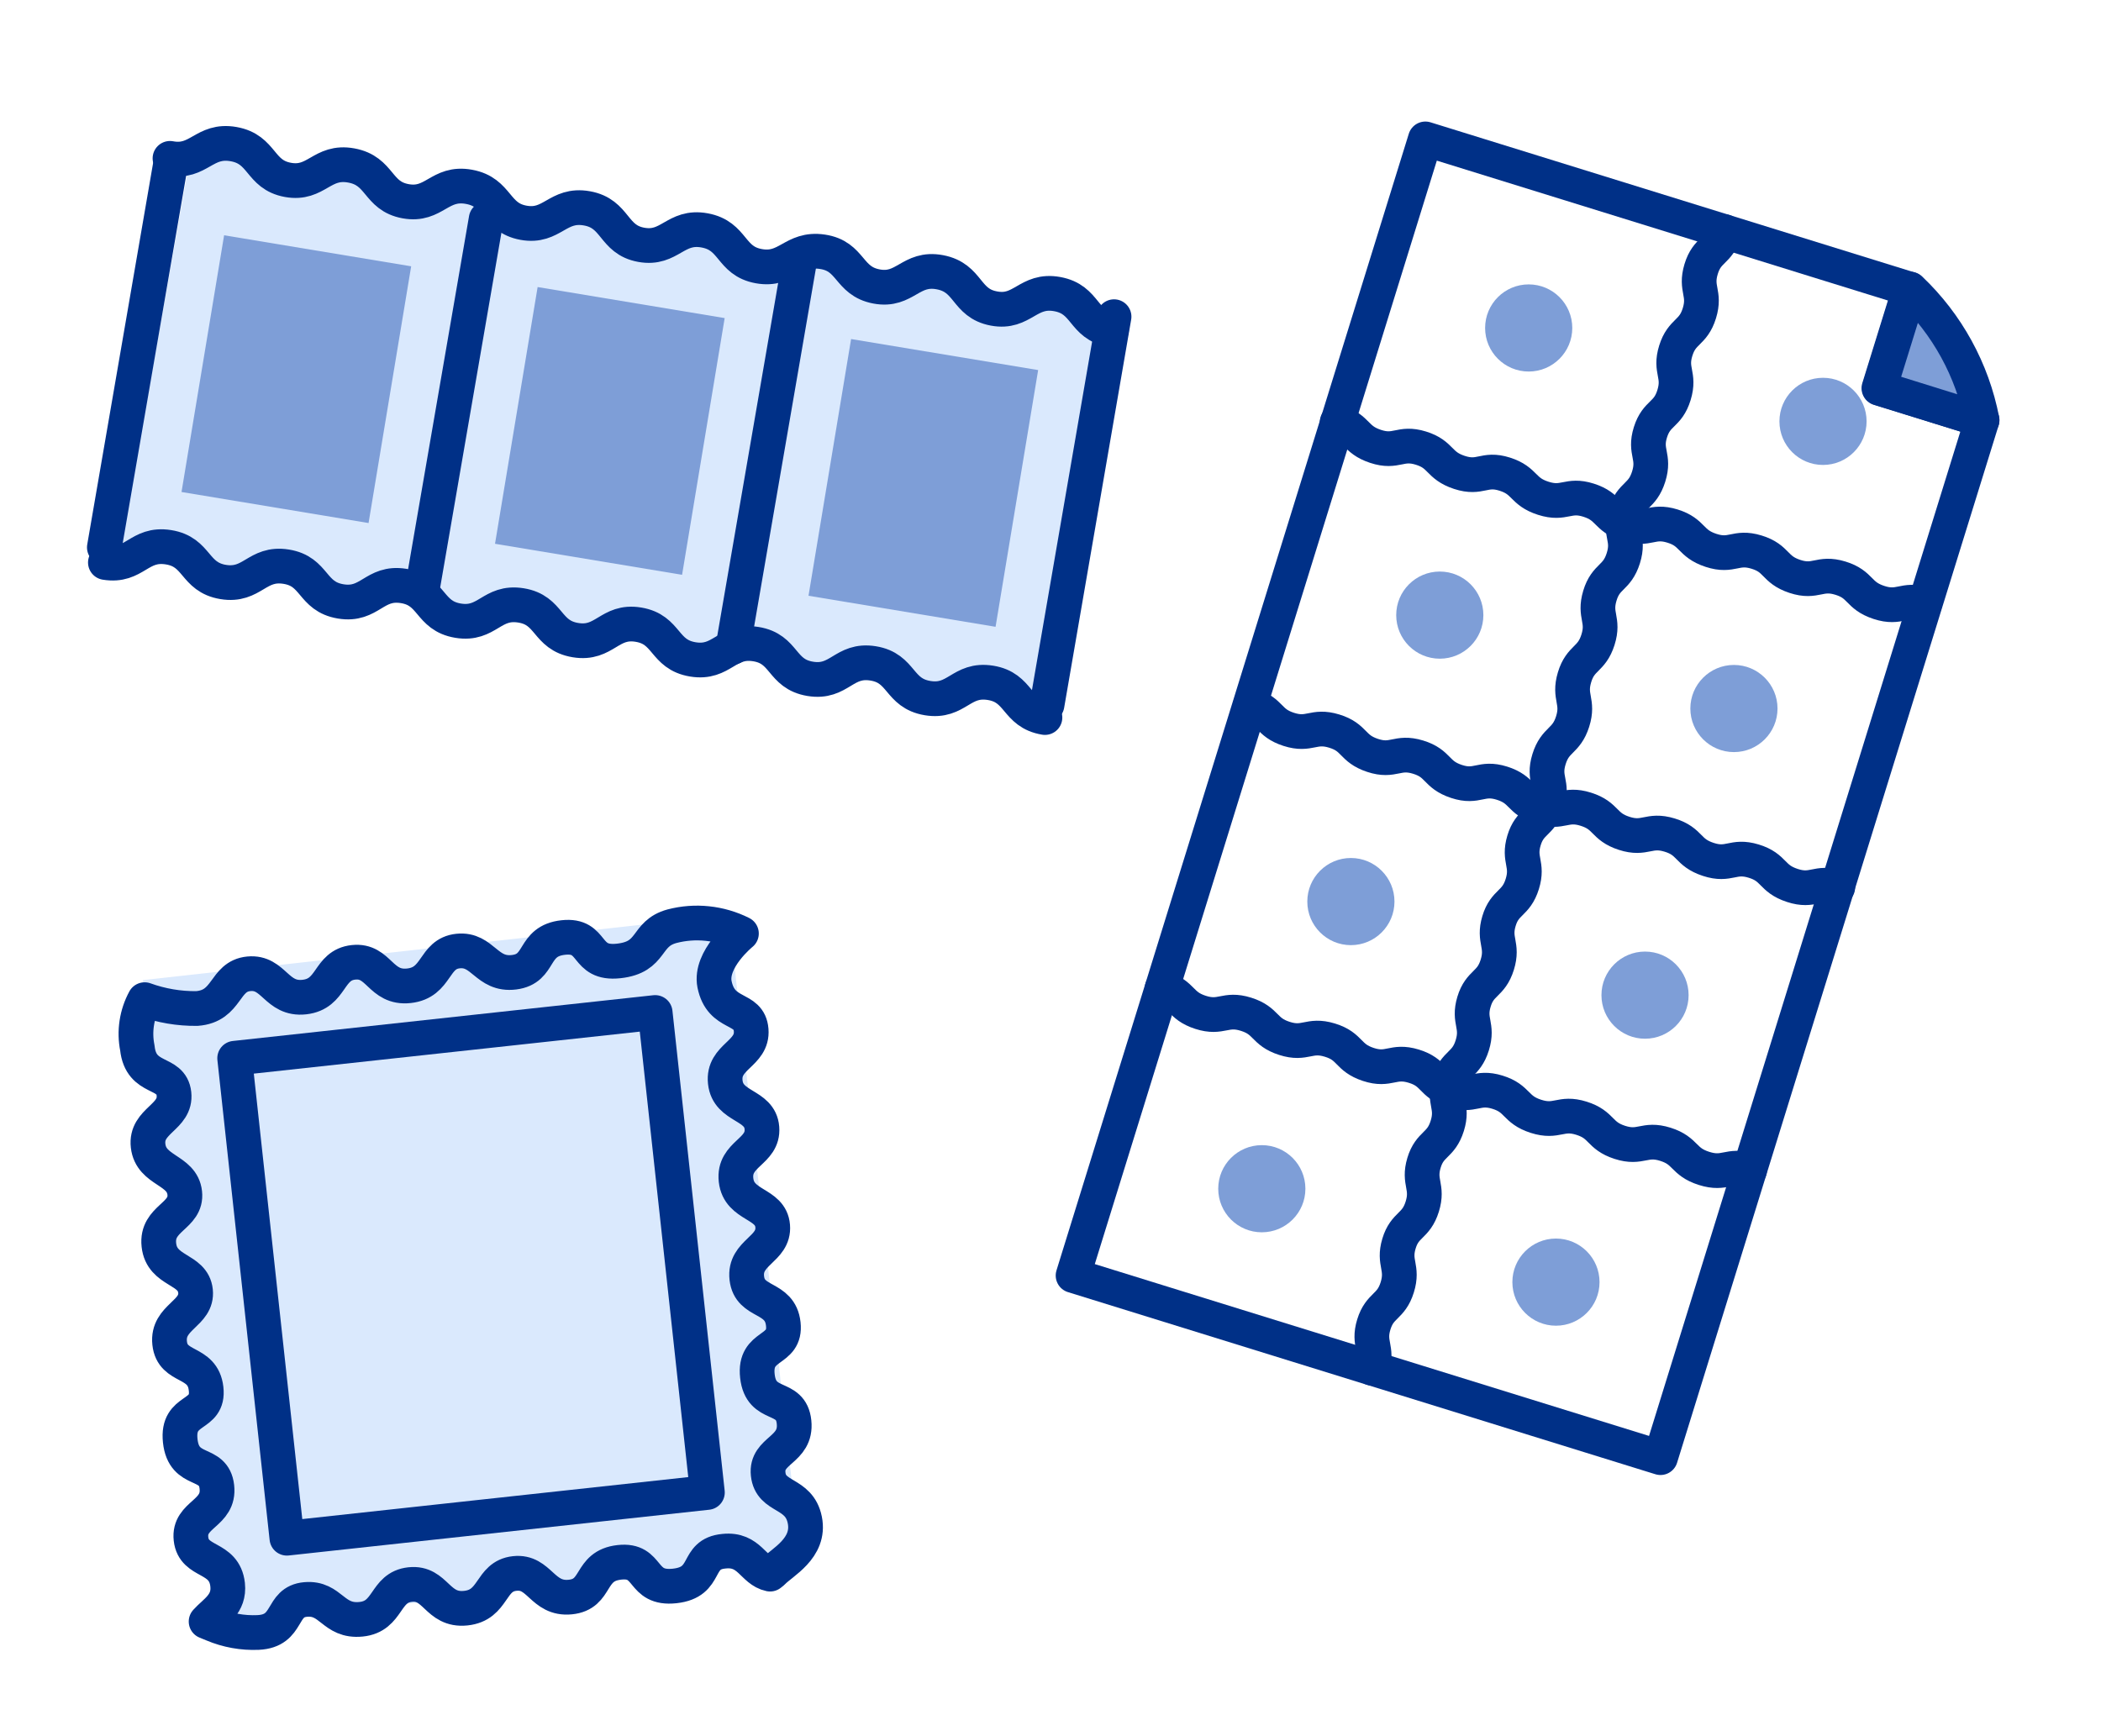 <svg width="121" height="100" viewBox="0 0 121 100" fill="none" xmlns="http://www.w3.org/2000/svg">
<g clip-path="url(#clip0_13_11356)">
<path d="M64.28 17.961L60.23 40.691L6.97 31.461L11.01 8.731L64.28 17.961Z" fill="#DAE9FD"/>
<path d="M60.3 40.601L64.16 18.241" stroke="#003087" stroke-width="2" stroke-linecap="round" stroke-linejoin="round"/>
<path d="M64.01 19.001C62.32 18.691 62.58 17.251 60.89 16.941C59.2 16.631 58.89 18.081 57.24 17.771C55.59 17.461 55.82 16.001 54.13 15.681C52.44 15.361 52.13 16.811 50.48 16.501C48.83 16.191 49.05 14.751 47.36 14.501C45.67 14.251 45.36 15.631 43.7 15.331C42.04 15.031 42.27 13.581 40.58 13.271C38.89 12.961 38.58 14.401 36.93 14.101C35.28 13.801 35.49 12.301 33.8 12.001C32.11 11.701 31.8 13.131 30.15 12.831C28.5 12.531 28.71 11.071 27.01 10.761C25.31 10.451 25.01 11.891 23.36 11.591C21.71 11.291 21.93 9.841 20.23 9.531C18.53 9.221 18.23 10.661 16.58 10.361C14.93 10.061 15.15 8.601 13.45 8.301C11.75 8.001 11.45 9.431 9.79 9.121" stroke="#003087" stroke-width="2" stroke-linecap="round" stroke-linejoin="round"/>
<path d="M60.18 41.331C58.49 41.051 58.73 39.601 57.04 39.331C55.35 39.061 55.11 40.491 53.42 40.211C51.73 39.931 51.97 38.481 50.28 38.211C48.59 37.941 48.35 39.381 46.66 39.101C44.97 38.821 45.22 37.371 43.53 37.101C41.84 36.831 41.59 38.261 39.9 37.981C38.21 37.701 38.45 36.261 36.77 35.981C35.09 35.701 34.83 37.151 33.14 36.871C31.45 36.591 31.69 35.141 30 34.871C28.31 34.601 28.07 36.031 26.38 35.751C24.69 35.471 24.93 34.021 23.24 33.751C21.55 33.481 21.31 34.921 19.62 34.641C17.93 34.361 18.17 32.911 16.48 32.641C14.79 32.371 14.54 33.801 12.85 33.521C11.16 33.241 11.4 31.791 9.7 31.521C8 31.251 7.77 32.681 6.07 32.401" stroke="#003087" stroke-width="2" stroke-linecap="round" stroke-linejoin="round"/>
<path d="M6.01 31.531L9.87 9.171" stroke="#003087" stroke-width="2" stroke-linecap="round" stroke-linejoin="round"/>
<path d="M12.907 13.552L10.454 28.339L21.226 30.127L23.68 15.339L12.907 13.552Z" fill="#7E9ED7"/>
<path d="M30.963 16.534L28.509 31.322L39.282 33.109L41.735 18.322L30.963 16.534Z" fill="#7E9ED7"/>
<path d="M49.016 19.529L46.563 34.316L57.336 36.104L59.789 21.316L49.016 19.529Z" fill="#7E9ED7"/>
<path d="M24.33 33.871L28 12.611" stroke="#003087" stroke-width="2" stroke-linecap="round" stroke-linejoin="round"/>
<path d="M42.21 37.281L46.03 15.141" stroke="#003087" stroke-width="2" stroke-linecap="round" stroke-linejoin="round"/>
<path d="M82.92 37.941C84.306 37.941 85.43 36.817 85.43 35.431C85.43 34.045 84.306 32.921 82.92 32.921C81.533 32.921 80.41 34.045 80.41 35.431C80.41 36.817 81.533 37.941 82.92 37.941Z" fill="#7E9ED7"/>
<path d="M99.86 43.321C101.246 43.321 102.37 42.197 102.37 40.811C102.37 39.425 101.246 38.301 99.86 38.301C98.474 38.301 97.35 39.425 97.35 40.811C97.35 42.197 98.474 43.321 99.86 43.321Z" fill="#7E9ED7"/>
<path d="M88.04 21.401C89.426 21.401 90.55 20.277 90.55 18.891C90.55 17.505 89.426 16.381 88.04 16.381C86.654 16.381 85.53 17.505 85.53 18.891C85.53 20.277 86.654 21.401 88.04 21.401Z" fill="#7E9ED7"/>
<path d="M104.99 26.781C106.376 26.781 107.5 25.657 107.5 24.271C107.5 22.884 106.376 21.761 104.99 21.761C103.604 21.761 102.48 22.884 102.48 24.271C102.48 25.657 103.604 26.781 104.99 26.781Z" fill="#7E9ED7"/>
<path d="M72.67 70.981C74.056 70.981 75.18 69.857 75.18 68.471C75.18 67.085 74.056 65.961 72.67 65.961C71.283 65.961 70.16 67.085 70.16 68.471C70.16 69.857 71.283 70.981 72.67 70.981Z" fill="#7E9ED7"/>
<path d="M89.61 76.361C90.996 76.361 92.12 75.237 92.12 73.851C92.12 72.465 90.996 71.341 89.61 71.341C88.224 71.341 87.1 72.465 87.1 73.851C87.1 75.237 88.224 76.361 89.61 76.361Z" fill="#7E9ED7"/>
<path d="M77.8 54.441C79.186 54.441 80.31 53.317 80.31 51.931C80.31 50.545 79.186 49.421 77.8 49.421C76.414 49.421 75.29 50.545 75.29 51.931C75.29 53.317 76.414 54.441 77.8 54.441Z" fill="#7E9ED7"/>
<path d="M94.74 59.831C96.126 59.831 97.25 58.707 97.25 57.321C97.25 55.935 96.126 54.811 94.74 54.811C93.353 54.811 92.23 55.935 92.23 57.321C92.23 58.707 93.353 59.831 94.74 59.831Z" fill="#7E9ED7"/>
<path d="M95.63 83.961L61.8 73.471L82.09 8.001L109.98 16.651L108.21 22.361L114.15 24.201L95.63 83.961Z" stroke="#003087" stroke-width="2" stroke-linecap="round" stroke-linejoin="round"/>
<path d="M89.11 46.281C88.75 47.441 88.11 47.281 87.77 48.411C87.43 49.541 88.03 49.761 87.67 50.921C87.31 52.081 86.67 51.921 86.33 53.051C85.99 54.181 86.59 54.411 86.23 55.571C85.87 56.731 85.23 56.571 84.89 57.701C84.55 58.831 85.15 59.051 84.79 60.211C84.43 61.371 83.79 61.211 83.45 62.341C83.11 63.471 83.71 63.691 83.35 64.851C82.99 66.011 82.35 65.851 82.01 66.981C81.67 68.111 82.27 68.341 81.91 69.501C81.55 70.661 80.91 70.501 80.57 71.631C80.23 72.761 80.83 72.991 80.47 74.151C80.11 75.311 79.47 75.151 79.12 76.291C78.77 77.431 79.38 77.651 79.02 78.811" stroke="#003087" stroke-width="2" stroke-linecap="round" stroke-linejoin="round"/>
<path d="M99.32 13.341C98.96 14.521 98.32 14.341 97.97 15.501C97.62 16.661 98.23 16.871 97.87 18.041C97.51 19.211 96.87 19.041 96.51 20.201C96.15 21.361 96.77 21.571 96.41 22.751C96.05 23.931 95.41 23.751 95.05 24.901C94.69 26.051 95.32 26.271 94.95 27.451C94.58 28.631 93.95 28.451 93.59 29.611C93.23 30.771 93.86 30.971 93.49 32.151C93.12 33.331 92.49 33.151 92.14 34.311C91.79 35.471 92.4 35.681 92.03 36.851C91.66 38.021 91.03 37.851 90.68 39.011C90.33 40.171 90.94 40.391 90.57 41.561C90.2 42.731 89.57 42.561 89.21 43.731C88.85 44.901 89.48 45.101 89.11 46.281" stroke="#003087" stroke-width="2" stroke-linecap="round" stroke-linejoin="round"/>
<path d="M77.01 24.311C78.21 24.691 78.01 25.311 79.22 25.711C80.43 26.111 80.63 25.441 81.83 25.811C83.03 26.181 82.83 26.811 84.05 27.211C85.27 27.611 85.46 26.931 86.66 27.311C87.86 27.691 87.66 28.311 88.88 28.701C90.1 29.091 90.29 28.431 91.49 28.811C92.69 29.191 92.49 29.811 93.71 30.201C94.93 30.591 95.12 29.931 96.32 30.301C97.52 30.671 97.32 31.301 98.54 31.701C99.76 32.101 99.95 31.431 101.16 31.801C102.37 32.171 102.16 32.801 103.37 33.201C104.58 33.601 104.78 32.931 105.99 33.301C107.2 33.671 106.99 34.301 108.21 34.701C109.43 35.101 109.63 34.431 110.84 34.801" stroke="#003087" stroke-width="2" stroke-linecap="round" stroke-linejoin="round"/>
<path d="M72.01 40.621C73.22 40.991 73.01 41.621 74.22 42.011C75.43 42.401 75.63 41.741 76.84 42.111C78.05 42.481 77.84 43.111 79.05 43.511C80.26 43.911 80.46 43.241 81.67 43.611C82.88 43.981 82.67 44.611 83.88 45.011C85.09 45.411 85.29 44.731 86.5 45.111C87.71 45.491 87.5 46.111 88.72 46.501C89.94 46.891 90.12 46.231 91.33 46.611C92.54 46.991 92.33 47.611 93.54 48.001C94.75 48.391 94.95 47.731 96.16 48.101C97.37 48.471 97.16 49.101 98.38 49.501C99.6 49.901 99.79 49.231 101 49.601C102.21 49.971 102 50.601 103.22 51.001C104.44 51.401 104.63 50.731 105.84 51.111" stroke="#003087" stroke-width="2" stroke-linecap="round" stroke-linejoin="round"/>
<path d="M66.93 56.921C68.13 57.291 67.93 57.921 69.14 58.311C70.35 58.701 70.55 58.041 71.76 58.421C72.97 58.801 72.76 59.421 73.97 59.811C75.18 60.201 75.38 59.541 76.59 59.911C77.8 60.281 77.59 60.911 78.8 61.311C80.01 61.711 80.21 61.041 81.42 61.411C82.63 61.781 82.42 62.411 83.63 62.811C84.84 63.211 85.04 62.541 86.24 62.911C87.44 63.281 87.24 63.911 88.46 64.301C89.68 64.691 89.87 64.031 91.08 64.411C92.29 64.791 92.08 65.411 93.29 65.801C94.5 66.191 94.7 65.531 95.91 65.911C97.12 66.291 96.91 66.911 98.14 67.301C99.37 67.691 99.55 67.031 100.76 67.411" stroke="#003087" stroke-width="2" stroke-linecap="round" stroke-linejoin="round"/>
<path d="M114.15 24.201C113.59 21.314 112.143 18.675 110.01 16.651L108.24 22.361L114.15 24.201Z" fill="#7E9ED7" stroke="#003087" stroke-width="2" stroke-linecap="round" stroke-linejoin="round"/>
<path d="M41.974 52.705L8.231 56.454L12.359 93.605L46.102 89.856L41.974 52.705Z" fill="#DAE9FD"/>
<path d="M41.15 56.691C41.53 58.571 43.15 57.941 43.26 59.331C43.37 60.721 41.61 60.841 41.77 62.331C41.93 63.821 43.77 63.581 43.88 64.971C43.99 66.361 42.22 66.441 42.39 67.971C42.56 69.501 44.39 69.261 44.5 70.621C44.61 71.981 42.84 72.121 43.01 73.621C43.18 75.121 44.93 74.621 45.11 76.261C45.29 77.901 43.41 77.361 43.62 79.261C43.83 81.161 45.56 80.261 45.73 81.911C45.9 83.561 44.09 83.501 44.24 84.911C44.39 86.321 46.02 85.911 46.35 87.551C46.68 89.191 45.01 90.001 44.5 90.551L44.35 90.671C43.35 90.461 43.18 89.191 41.69 89.351C39.99 89.511 40.85 91.131 38.86 91.351C36.87 91.571 37.46 89.791 35.67 89.991C33.88 90.191 34.46 91.831 32.84 91.991C31.22 92.151 31.08 90.471 29.64 90.631C28.2 90.791 28.48 92.461 26.82 92.631C25.16 92.801 25.11 91.111 23.62 91.271C22.13 91.431 22.41 93.111 20.79 93.271C19.17 93.431 19.08 92.001 17.6 92.131C16.12 92.261 16.7 93.941 14.87 94.031C13.976 94.071 13.084 93.91 12.26 93.561L11.87 93.401C12.38 92.831 13.23 92.401 13.11 91.281C12.92 89.591 11.16 90.081 11 88.641C10.84 87.201 12.67 87.211 12.49 85.641C12.31 84.071 10.59 84.941 10.38 82.991C10.17 81.041 12.06 81.661 11.87 79.991C11.68 78.321 9.93 78.881 9.77 77.361C9.61 75.841 11.4 75.681 11.26 74.361C11.12 73.041 9.32 73.281 9.15 71.711C8.98 70.141 10.79 70.071 10.64 68.711C10.49 67.351 8.7 67.471 8.53 66.001C8.36 64.531 10.17 64.371 10.02 63.001C9.87 61.631 8.12 62.301 7.91 60.361C7.72 59.414 7.869 58.43 8.33 57.581C9.291 57.929 10.307 58.102 11.33 58.091C13.14 57.961 12.88 56.231 14.33 56.091C15.78 55.951 15.91 57.611 17.53 57.431C19.15 57.251 18.88 55.591 20.36 55.431C21.84 55.271 21.89 56.961 23.55 56.781C25.21 56.601 24.94 54.931 26.38 54.781C27.82 54.631 28.01 56.201 29.61 56.001C31.21 55.801 30.61 54.201 32.44 54.001C34.27 53.801 33.62 55.571 35.63 55.351C37.64 55.131 37.12 53.781 38.7 53.351C40.04 53.001 41.462 53.151 42.7 53.771C42.7 53.771 40.87 55.251 41.15 56.691Z" stroke="#003087" stroke-width="2" stroke-linejoin="round"/>
<path d="M37.732 58.32L13.515 60.955L16.523 88.602L40.74 85.967L37.732 58.32Z" stroke="#003087" stroke-width="2" stroke-linejoin="round"/>
</g>
<defs>
<clipPath id="clip0_13_11356">
<rect width="120" height="100" fill="white" transform="translate(0.01 0.001)"/>
</clipPath>
</defs>
</svg>

